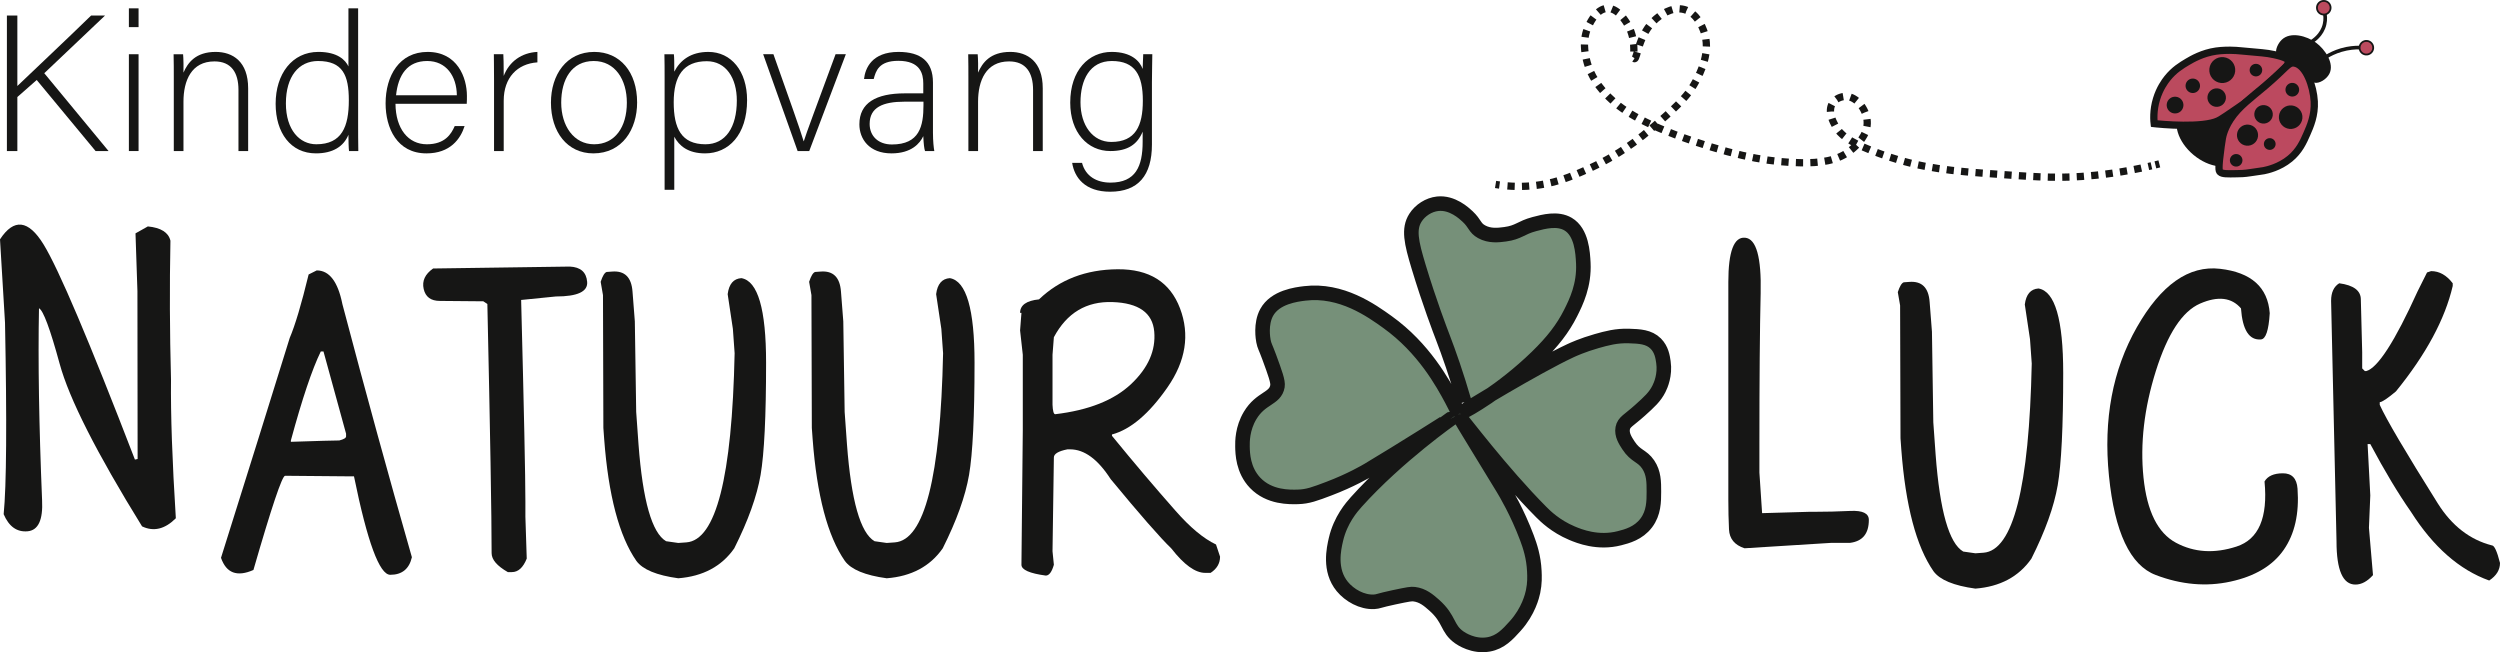<svg xmlns="http://www.w3.org/2000/svg" xmlns:xlink="http://www.w3.org/1999/xlink" width="343.434" height="89.596" viewBox="102.354 41.014 343.434 89.596"><defs><clipPath id="clip-7771624e"><rect x="0" y="0" width="343.434" height="89.718"/></clipPath><clipPath id="clip-7771624e"><rect x="0" y="0" width="343.434" height="89.718"/></clipPath></defs><g transform="matrix(1,0,0,1,102.354,41)"><g transform="matrix(1,0,0,1,0,-0)" clip-path="url(#clip-7771624e)"><path d="M 184.501 52.524 C 183.413 48.746 182.334 45.717 181.529 43.614 C 181.189 42.724 179.698 38.848 178.211 33.918 C 177.196 30.555 176.797 28.729 177.775 27.192 C 178.422 26.171 179.599 25.403 180.831 25.27 C 182.833 25.053 184.46 26.571 184.937 27.017 C 186.012 28.022 185.883 28.571 186.858 29.113 C 187.968 29.731 189.16 29.588 190.092 29.463 C 191.971 29.212 192.238 28.562 194.109 28.065 C 195.408 27.721 197.3 27.219 198.738 28.065 C 200.616 29.168 200.763 31.998 200.835 33.393 C 200.992 36.449 199.851 38.779 199.088 40.294 C 198.011 42.429 196.624 44.213 194.458 46.322 C 189.624 51.025 184.538 53.806 184.501 53.746 C 184.445 53.662 194.393 47.633 199.088 45.449 C 199.359 45.322 200.744 44.684 202.669 44.138 C 204.048 43.747 205.384 43.379 207.125 43.44 C 208.545 43.489 209.842 43.535 210.792 44.487 C 211.588 45.286 211.74 46.317 211.841 47.02 C 212.099 48.8 211.468 50.215 211.229 50.69 C 210.671 51.805 209.901 52.497 208.609 53.66 C 207.081 55.034 206.412 55.243 206.25 56.106 C 206.082 57.002 206.612 57.813 207.038 58.464 C 208.033 59.987 208.905 59.848 209.744 61.084 C 210.532 62.245 210.532 63.501 210.532 64.841 C 210.53 66.155 210.53 67.735 209.484 69.121 C 208.401 70.553 206.823 70.958 205.814 71.217 C 202.832 71.983 200.276 70.946 199.263 70.518 C 197.023 69.573 195.621 68.191 195.069 67.636 C 189.55 62.085 184.139 54.83 184.063 54.882 C 184.001 54.924 187.197 60.051 189.829 64.404 C 190.163 64.957 191.771 67.646 193.089 71.159 C 193.516 72.298 194.018 73.802 194.109 75.759 C 194.14 76.459 194.18 77.385 193.934 78.555 C 193.815 79.114 193.316 81.245 191.489 83.272 C 190.443 84.431 189.468 85.511 187.82 85.805 C 185.737 86.175 184.03 85.005 183.8 84.844 C 182.051 83.609 182.539 82.356 180.345 80.41 C 179.588 79.741 178.782 79.046 177.6 78.904 C 177.201 78.857 176.864 78.904 174.804 79.341 C 172.704 79.786 172.691 79.922 172.095 79.953 C 170.429 80.037 168.722 79.062 167.729 77.856 C 165.88 75.612 166.566 72.64 166.854 71.391 C 167.475 68.703 169.019 66.942 169.649 66.238 C 175.276 59.967 182.911 54.595 182.928 54.621 C 182.944 54.645 175.618 59.273 171.309 61.842 C 171.012 62.019 168.895 63.268 165.895 64.404 C 163.986 65.126 163.004 65.506 161.615 65.539 C 160.511 65.565 157.711 65.654 155.761 63.617 C 154.076 61.856 154.033 59.563 154.014 58.638 C 154.002 57.965 153.99 56.149 155.063 54.358 C 156.545 51.883 158.516 52.109 158.82 50.339 C 158.927 49.704 158.509 48.577 157.683 46.322 C 157.174 44.935 157.033 44.843 156.897 44.138 C 156.845 43.865 156.47 41.789 157.335 40.207 C 158.495 38.08 161.414 37.728 162.574 37.587 C 167.6 36.977 171.744 39.949 173.931 41.518 C 178.952 45.119 181.541 49.925 182.754 52.175 C 183.174 52.956 183.497 53.624 183.714 54.096" transform="matrix(1,0,0,1,16.669,2.733)" fill="#769079" fill-rule="evenodd"/><path d="M 184.501 52.524 C 183.413 48.746 182.334 45.717 181.529 43.614 C 181.189 42.724 179.698 38.848 178.211 33.918 C 177.196 30.555 176.797 28.729 177.775 27.192 C 178.422 26.171 179.599 25.403 180.831 25.27 C 182.833 25.053 184.46 26.571 184.937 27.017 C 186.012 28.022 185.883 28.571 186.858 29.113 C 187.968 29.731 189.16 29.588 190.092 29.463 C 191.971 29.212 192.238 28.562 194.109 28.065 C 195.408 27.721 197.3 27.219 198.738 28.065 C 200.616 29.168 200.763 31.998 200.835 33.393 C 200.992 36.449 199.851 38.779 199.088 40.294 C 198.011 42.429 196.624 44.213 194.458 46.322 C 189.624 51.025 184.538 53.806 184.501 53.746 C 184.445 53.662 194.393 47.633 199.088 45.449 C 199.359 45.322 200.744 44.684 202.669 44.138 C 204.048 43.747 205.384 43.379 207.125 43.44 C 208.545 43.489 209.842 43.535 210.792 44.487 C 211.588 45.286 211.74 46.317 211.841 47.02 C 212.099 48.8 211.468 50.215 211.229 50.69 C 210.671 51.805 209.901 52.497 208.609 53.66 C 207.081 55.034 206.412 55.243 206.25 56.106 C 206.082 57.002 206.612 57.813 207.038 58.464 C 208.033 59.987 208.905 59.848 209.744 61.084 C 210.532 62.245 210.532 63.501 210.532 64.841 C 210.53 66.155 210.53 67.735 209.484 69.121 C 208.401 70.553 206.823 70.958 205.814 71.217 C 202.832 71.983 200.276 70.946 199.263 70.518 C 197.023 69.573 195.621 68.191 195.069 67.636 C 189.55 62.085 184.139 54.83 184.063 54.882 C 184.001 54.924 187.197 60.051 189.829 64.404 C 190.163 64.957 191.771 67.646 193.089 71.159 C 193.516 72.298 194.018 73.802 194.109 75.759 C 194.14 76.459 194.18 77.385 193.934 78.555 C 193.815 79.114 193.316 81.245 191.489 83.272 C 190.443 84.431 189.468 85.511 187.82 85.805 C 185.737 86.175 184.03 85.005 183.8 84.844 C 182.051 83.609 182.539 82.356 180.345 80.41 C 179.588 79.741 178.782 79.046 177.6 78.904 C 177.201 78.857 176.864 78.904 174.804 79.341 C 172.704 79.786 172.691 79.922 172.095 79.953 C 170.429 80.037 168.722 79.062 167.729 77.856 C 165.88 75.612 166.566 72.64 166.854 71.391 C 167.475 68.703 169.019 66.942 169.649 66.238 C 175.276 59.967 182.911 54.595 182.928 54.621 C 182.944 54.645 175.618 59.273 171.309 61.842 C 171.012 62.019 168.895 63.268 165.895 64.404 C 163.986 65.126 163.004 65.506 161.615 65.539 C 160.511 65.565 157.711 65.654 155.761 63.617 C 154.076 61.856 154.033 59.563 154.014 58.638 C 154.002 57.965 153.99 56.149 155.063 54.358 C 156.545 51.883 158.516 52.109 158.82 50.339 C 158.927 49.704 158.509 48.577 157.683 46.322 C 157.174 44.935 157.033 44.843 156.897 44.138 C 156.845 43.865 156.47 41.789 157.335 40.207 C 158.495 38.08 161.414 37.728 162.574 37.587 C 167.6 36.977 171.744 39.949 173.931 41.518 C 178.952 45.119 181.541 49.925 182.754 52.175 C 183.174 52.956 183.497 53.624 183.714 54.096" transform="matrix(1,0,0,1,16.669,2.733)" fill="none" stroke="#161615" stroke-width="2"/><path d="M 20.311 28.103 C 22.114 28.28 23.148 28.934 23.413 30.065 C 23.29 36.252 23.315 42.606 23.492 49.129 C 23.439 53.973 23.66 60.328 24.155 68.194 C 22.652 69.697 21.106 70.068 19.515 69.308 C 13.274 59.214 9.501 51.768 8.193 46.968 C 6.884 42.168 5.939 39.628 5.356 39.346 C 5.214 46.61 5.356 55.396 5.781 65.702 C 5.921 68.423 5.259 69.851 3.791 69.984 C 2.324 70.116 1.228 69.334 0.503 67.637 C 0.892 63.749 0.954 54.981 0.689 41.334 L 0 29.879 C 1.909 26.962 3.902 27.193 5.979 30.568 C 8.056 33.945 12.24 43.8 18.534 60.133 L 18.905 60.054 L 18.879 36.985 L 18.614 29.057 L 20.311 28.103 Z" transform="matrix(1,0,0,1,0,3.015)" fill="#161615" fill-rule="evenodd"/><path d="M 40.546 33.532 C 42.279 33.532 43.454 35.079 44.073 38.172 C 47.29 50.369 50.472 61.957 53.618 72.934 C 53.248 74.543 52.257 75.347 50.649 75.347 C 49.164 75.347 47.502 70.84 45.664 61.824 L 45.293 61.824 C 43.931 61.824 40.9 61.798 36.198 61.744 C 35.791 61.744 34.341 66.059 31.849 74.684 C 29.605 75.675 28.12 75.117 27.395 73.014 C 30.983 61.612 34.13 51.545 36.834 42.812 C 37.576 41.08 38.443 38.172 39.433 34.089 L 40.546 33.532 Z M 36.993 56.892 L 36.993 57.078 C 40.758 56.955 42.977 56.892 43.648 56.892 C 44.267 56.733 44.577 56.548 44.577 56.336 L 44.577 55.965 L 41.474 44.669 L 41.103 44.669 C 39.919 47.091 38.548 51.165 36.993 56.892" transform="matrix(1,0,0,1,2.965,3.629)" fill="#161615" fill-rule="evenodd"/><path d="M 74.982 35.163 C 75.088 36.497 73.657 37.164 70.686 37.164 L 65.913 37.642 C 66.302 52.685 66.497 61.93 66.497 65.377 L 66.497 67.418 L 66.682 73.172 C 66.187 74.41 65.507 75.028 64.641 75.028 L 64.085 75.028 C 62.6 74.18 61.857 73.314 61.857 72.428 C 61.857 67.322 61.662 55.911 61.273 38.198 L 60.717 37.827 L 54.751 37.774 C 53.513 37.774 52.771 37.226 52.524 36.13 C 52.276 35.034 52.709 34.098 53.822 33.32 L 72.596 33.055 C 74.081 33.126 74.876 33.827 74.982 35.163" transform="matrix(1,0,0,1,5.678,3.578)" fill="#161615" fill-rule="evenodd"/><path d="M 75.279 33.731 L 76.022 33.677 C 77.754 33.537 78.69 34.455 78.832 36.435 L 79.15 40.519 L 79.337 52.954 L 79.655 57.409 C 80.238 65.151 81.501 69.589 83.446 70.719 L 85.116 70.958 L 86.23 70.879 C 90.296 70.578 92.505 61.916 92.859 44.894 L 92.62 41.552 L 91.904 36.779 C 92.081 35.384 92.709 34.65 93.787 34.579 C 96.05 34.968 97.181 38.84 97.181 46.193 C 97.181 53.547 96.93 58.686 96.426 61.612 C 95.921 64.537 94.716 67.901 92.806 71.701 C 91.073 74.176 88.511 75.545 85.116 75.81 C 82.147 75.405 80.229 74.609 79.363 73.424 C 76.994 70.013 75.518 64.418 74.935 56.64 L 74.828 55.155 L 74.775 36.912 L 74.457 35.083 C 74.723 34.27 74.997 33.819 75.279 33.731" transform="matrix(1,0,0,1,8.059,3.644)" fill="#161615" fill-rule="evenodd"/><path d="M 101.119 33.731 L 101.862 33.677 C 103.594 33.537 104.53 34.455 104.672 36.435 L 104.99 40.519 L 105.177 52.954 L 105.495 57.409 C 106.078 65.151 107.341 69.589 109.286 70.719 L 110.956 70.958 L 112.07 70.879 C 116.136 70.578 118.345 61.916 118.699 44.894 L 118.46 41.552 L 117.744 36.779 C 117.921 35.384 118.549 34.65 119.627 34.579 C 121.89 34.968 123.02 38.84 123.02 46.193 C 123.02 53.547 122.77 58.686 122.266 61.612 C 121.761 64.537 120.556 67.901 118.646 71.701 C 116.913 74.176 114.351 75.545 110.956 75.81 C 107.987 75.405 106.069 74.609 105.203 73.424 C 102.834 70.013 101.358 64.418 100.775 56.64 L 100.668 55.155 L 100.615 36.912 L 100.297 35.083 C 100.563 34.27 100.837 33.819 101.119 33.731" transform="matrix(1,0,0,1,10.856,3.644)" fill="#161615" fill-rule="evenodd"/><path d="M 139.838 33.389 C 144.186 33.354 147.046 35.143 148.417 38.758 C 149.785 42.374 149.211 45.993 146.692 49.616 C 144.174 53.24 141.633 55.396 139.069 56.086 L 139.069 56.272 C 142.074 59.949 144.982 63.378 147.793 66.56 C 149.791 68.84 151.647 70.387 153.362 71.2 L 153.918 72.87 C 153.918 73.79 153.485 74.532 152.619 75.097 L 151.877 75.097 C 150.515 75.097 148.969 73.984 147.235 71.756 C 145.68 70.254 142.897 67.073 138.884 62.211 C 137.134 59.489 135.277 58.128 133.316 58.128 L 132.945 58.128 C 131.708 58.375 131.088 58.747 131.088 59.242 L 130.902 72.127 L 131.088 73.984 C 130.806 74.974 130.434 75.469 129.975 75.469 C 127.747 75.168 126.633 74.673 126.633 73.984 L 126.819 55.529 L 126.819 45.135 L 126.447 41.794 L 126.633 39.381 L 126.447 39.381 C 126.447 38.321 127.315 37.702 129.047 37.525 C 131.893 34.803 135.49 33.425 139.838 33.389 M 130.902 45.135 L 130.902 52.003 C 130.938 52.87 131.063 53.302 131.274 53.302 C 135.887 52.754 139.366 51.37 141.707 49.153 C 144.049 46.934 145.105 44.535 144.876 41.953 C 144.646 39.372 142.738 38.02 139.148 37.896 C 135.56 37.773 132.874 39.381 131.088 42.723 L 130.902 45.135 Z" transform="matrix(1,0,0,1,13.686,3.614)" fill="#161615" fill-rule="evenodd"/><path d="M 216.545 29.48 C 218.083 29.622 218.794 32.162 218.68 37.102 C 218.564 42.044 218.508 48.96 218.508 57.852 L 218.508 61.749 L 218.878 67.317 L 225.376 67.132 L 226.118 67.132 C 227.673 67.132 229.3 67.092 230.997 67.012 C 232.693 66.932 233.542 67.344 233.542 68.246 C 233.542 70.137 232.676 71.188 230.942 71.401 L 228.345 71.401 L 216.467 72.143 C 215.105 71.701 214.393 70.839 214.331 69.558 C 214.269 68.276 214.239 66.91 214.239 65.461 L 214.239 35.578 C 214.239 31.371 215.007 29.339 216.545 29.48" transform="matrix(1,0,0,1,23.188,3.19)" fill="#161615" fill-rule="evenodd"/><path d="M 236.067 35.013 L 236.81 34.959 C 238.541 34.819 239.478 35.737 239.619 37.717 L 239.937 41.801 L 240.123 54.236 L 240.442 58.691 C 241.026 66.433 242.289 70.871 244.234 72.001 L 245.904 72.24 L 247.018 72.161 C 251.084 71.86 253.293 63.198 253.646 46.176 L 253.407 42.834 L 252.692 38.061 C 252.868 36.666 253.497 35.932 254.574 35.861 C 256.837 36.25 257.968 40.122 257.968 47.475 C 257.968 54.829 257.717 59.968 257.212 62.894 C 256.709 65.819 255.502 69.183 253.593 72.983 C 251.861 75.458 249.297 76.827 245.904 77.092 C 242.934 76.687 241.017 75.891 240.15 74.706 C 237.782 71.295 236.306 65.7 235.722 57.922 L 235.616 56.437 L 235.563 38.194 L 235.245 36.365 C 235.51 35.552 235.784 35.101 236.067 35.013" transform="matrix(1,0,0,1,25.462,3.782)" fill="#161615" fill-rule="evenodd"/><path d="M 276.701 33.338 C 280.987 33.833 283.263 35.866 283.529 39.436 C 283.387 41.806 282.98 43.007 282.309 43.042 C 280.699 43.167 279.79 41.742 279.578 38.774 C 278.288 37.271 276.417 37.05 273.969 38.111 C 271.521 39.171 269.493 42.26 267.884 47.378 C 266.276 52.495 265.711 57.373 266.187 62.014 C 266.665 66.655 268.153 69.641 270.656 70.977 C 273.157 72.311 275.927 72.484 278.968 71.493 C 282.008 70.503 283.289 67.526 282.813 62.557 C 283.236 61.815 284.072 61.439 285.317 61.431 C 286.564 61.421 287.241 62.125 287.347 63.538 C 287.594 66.968 286.962 69.77 285.452 71.943 C 283.939 74.118 281.509 75.572 278.158 76.305 C 274.809 77.039 271.379 76.738 267.871 75.404 C 264.362 74.07 262.22 69.526 261.441 61.775 C 260.663 54.024 261.94 47.223 265.272 41.372 C 268.604 35.521 272.414 32.843 276.701 33.338" transform="matrix(1,0,0,1,28.273,3.602)" fill="#161615" fill-rule="evenodd"/><path d="M 302.694 33.619 C 303.825 33.619 304.815 34.175 305.664 35.289 L 305.664 35.66 C 304.603 40.222 302.003 45.047 297.867 50.138 C 296.682 51.128 295.94 51.623 295.64 51.623 L 295.64 51.995 C 296.524 53.956 299.184 58.473 303.621 65.544 C 305.547 68.602 308.023 70.52 311.045 71.298 C 311.381 71.298 311.752 72.102 312.159 73.711 C 312.159 74.665 311.665 75.469 310.674 76.123 C 306.573 74.656 302.985 71.501 299.909 66.658 C 298.176 64.183 296.32 61.089 294.341 57.377 L 293.97 57.377 L 294.341 64.43 L 294.155 68.884 L 294.712 75.381 C 293.934 76.247 293.129 76.679 292.299 76.679 C 290.567 76.679 289.7 74.7 289.7 70.74 L 288.957 37.703 C 288.957 36.554 289.329 35.749 290.072 35.289 C 292.051 35.555 293.042 36.298 293.042 37.517 L 293.227 44.756 L 293.227 46.983 L 293.598 47.354 L 293.784 47.354 C 295.375 46.912 297.726 43.262 300.836 36.403 L 302.136 33.804 L 302.694 33.619 Z" transform="matrix(1,0,0,1,31.275,3.639)" fill="#161615" fill-rule="evenodd"/><path d="M 0.855 1.935 L 2.291 1.935 L 2.291 11.618 C 3.782 10.18 9.101 5.18 12.426 1.935 L 14.341 1.935 L 5.988 9.861 L 14.82 20.554 L 13.038 20.554 L 4.951 10.793 L 2.291 13.133 L 2.291 20.554 L 0.855 20.554 L 0.855 1.935 Z" transform="matrix(1,0,0,1,0.093,0.21)" fill="#161615" fill-rule="evenodd"/><path d="M 15.976 1.047 L 17.306 1.047 L 17.306 3.627 L 15.976 3.627 L 15.976 1.047 Z M 15.976 7.351 L 17.306 7.351 L 17.306 20.651 L 15.976 20.651 L 15.976 7.351 Z" transform="matrix(1,0,0,1,1.729,0.113)" fill="#161615" fill-rule="evenodd"/><path d="M 21.546 10.119 C 21.546 8.948 21.546 7.831 21.519 6.767 L 22.822 6.767 C 22.875 7.192 22.902 8.922 22.875 9.294 C 23.461 7.938 24.551 6.447 27.292 6.447 C 29.658 6.447 31.76 7.778 31.76 11.448 L 31.76 20.067 L 30.43 20.067 L 30.43 11.661 C 30.43 9.294 29.445 7.751 27.132 7.751 C 23.966 7.751 22.875 10.385 22.875 13.284 L 22.875 20.067 L 21.546 20.067 L 21.546 10.119 Z" transform="matrix(1,0,0,1,2.329,0.698)" fill="#161615" fill-rule="evenodd"/><path d="M 45.499 1.047 L 45.499 16.821 C 45.499 18.097 45.499 19.321 45.525 20.651 L 44.249 20.651 C 44.194 20.331 44.168 19.081 44.168 18.416 C 43.503 20.039 42.014 20.97 39.699 20.97 C 36.242 20.97 34.167 18.15 34.167 14.161 C 34.167 10.065 36.428 7.031 40.045 7.031 C 42.706 7.031 43.77 8.175 44.168 9.027 L 44.168 1.047 L 45.499 1.047 Z M 35.577 14.108 C 35.577 17.751 37.465 19.72 39.753 19.72 C 43.264 19.72 44.222 17.299 44.222 13.682 C 44.222 10.251 43.397 8.282 39.992 8.282 C 37.359 8.282 35.577 10.384 35.577 14.108" transform="matrix(1,0,0,1,3.698,0.113)" fill="#161615" fill-rule="evenodd"/><path d="M 49.156 13.576 C 49.182 17.007 50.911 19.136 53.464 19.136 C 55.965 19.136 56.816 17.725 57.294 16.635 L 58.651 16.635 C 58.092 18.39 56.683 20.386 53.411 20.386 C 49.367 20.386 47.798 16.901 47.798 13.523 C 47.798 9.72 49.688 6.448 53.57 6.448 C 57.667 6.448 58.97 9.985 58.97 12.486 C 58.97 12.858 58.97 13.23 58.944 13.576 L 49.156 13.576 Z M 57.587 12.406 C 57.56 9.773 56.124 7.697 53.518 7.697 C 50.777 7.697 49.528 9.613 49.234 12.406 L 57.587 12.406 Z" transform="matrix(1,0,0,1,5.173,0.698)" fill="#161615" fill-rule="evenodd"/><path d="M 61.242 10.383 C 61.242 8.149 61.215 7.192 61.215 6.766 L 62.518 6.766 C 62.545 7.192 62.571 8.043 62.571 9.745 C 63.343 7.75 65.045 6.553 67.199 6.447 L 67.199 7.883 C 64.433 8.069 62.571 9.984 62.571 13.15 L 62.571 20.066 L 61.242 20.066 L 61.242 10.383 Z" transform="matrix(1,0,0,1,6.626,0.698)" fill="#161615" fill-rule="evenodd"/><path d="M 80.131 13.39 C 80.131 17.087 78.083 20.386 74.119 20.386 C 70.528 20.386 68.294 17.434 68.294 13.417 C 68.294 9.613 70.395 6.447 74.252 6.447 C 77.789 6.447 80.131 9.214 80.131 13.39 M 69.704 13.417 C 69.704 16.582 71.406 19.136 74.225 19.136 C 77.098 19.136 78.721 16.768 78.721 13.417 C 78.721 10.277 77.124 7.697 74.172 7.697 C 71.14 7.697 69.704 10.225 69.704 13.417" transform="matrix(1,0,0,1,7.392,0.698)" fill="#161615" fill-rule="evenodd"/><path d="M 83.714 18.098 L 83.714 25.387 L 82.385 25.387 L 82.385 10.039 C 82.385 8.948 82.385 7.778 82.358 6.767 L 83.661 6.767 C 83.714 7.273 83.714 8.07 83.714 9.161 C 84.539 7.565 86.003 6.448 88.397 6.448 C 91.535 6.448 93.716 9.081 93.716 13.071 C 93.716 17.858 91.163 20.386 87.944 20.386 C 85.603 20.386 84.381 19.349 83.714 18.098 M 92.307 13.124 C 92.307 10.039 90.817 7.725 88.183 7.725 C 84.965 7.725 83.636 9.746 83.636 13.363 C 83.636 16.929 84.672 19.136 87.997 19.136 C 90.764 19.136 92.307 16.796 92.307 13.124" transform="matrix(1,0,0,1,8.914,0.698)" fill="#161615" fill-rule="evenodd"/><path d="M 96.009 6.735 C 98.163 12.827 99.653 16.976 100.158 18.678 L 100.186 18.678 C 100.477 17.694 101.967 13.73 104.547 6.735 L 105.957 6.735 L 100.929 20.035 L 99.333 20.035 L 94.599 6.735 L 96.009 6.735 Z" transform="matrix(1,0,0,1,10.239,0.729)" fill="#161615" fill-rule="evenodd"/><path d="M 116.634 17.539 C 116.634 18.71 116.739 19.642 116.82 20.067 L 115.543 20.067 C 115.437 19.748 115.356 19.163 115.304 18.018 C 114.851 19.003 113.682 20.386 110.941 20.386 C 107.856 20.386 106.526 18.39 106.526 16.396 C 106.526 13.47 108.787 12.14 112.776 12.14 L 115.304 12.14 L 115.304 10.783 C 115.304 9.454 114.904 7.671 111.872 7.671 C 109.186 7.671 108.787 9.081 108.494 10.172 L 107.164 10.172 C 107.323 8.709 108.228 6.448 111.899 6.448 C 114.932 6.448 116.634 7.725 116.634 10.65 L 116.634 17.539 Z M 115.33 13.284 L 112.723 13.284 C 109.771 13.284 107.936 14.055 107.936 16.342 C 107.936 18.018 109.133 19.163 110.994 19.163 C 114.799 19.163 115.33 16.635 115.33 13.762 L 115.33 13.284 Z" transform="matrix(1,0,0,1,11.53,0.698)" fill="#161615" fill-rule="evenodd"/><path d="M 120.041 10.119 C 120.041 8.948 120.041 7.831 120.016 6.767 L 121.318 6.767 C 121.371 7.192 121.399 8.922 121.371 9.294 C 121.958 7.938 123.048 6.447 125.788 6.447 C 128.155 6.447 130.256 7.778 130.256 11.448 L 130.256 20.067 L 128.926 20.067 L 128.926 11.661 C 128.926 9.294 127.942 7.751 125.628 7.751 C 122.463 7.751 121.371 10.385 121.371 13.284 L 121.371 20.067 L 120.041 20.067 L 120.041 10.119 Z" transform="matrix(1,0,0,1,12.99,0.698)" fill="#161615" fill-rule="evenodd"/><path d="M 143.886 19.162 C 143.886 23.419 141.998 25.653 138.141 25.653 C 134.683 25.653 133.247 23.71 132.928 21.69 L 134.284 21.69 C 134.763 23.524 136.279 24.402 138.195 24.402 C 141.653 24.402 142.611 22.167 142.611 18.789 L 142.611 17.406 C 141.892 19.135 140.589 20.066 138.168 20.066 C 135.056 20.066 132.662 17.539 132.662 13.417 C 132.662 8.948 135.215 6.447 138.354 6.447 C 141.067 6.447 142.237 7.725 142.611 8.789 C 142.637 8.016 142.664 7.085 142.689 6.766 L 143.939 6.766 C 143.939 7.245 143.886 9.346 143.886 10.624 L 143.886 19.162 Z M 134.072 13.363 C 134.072 16.529 135.747 18.816 138.301 18.816 C 141.625 18.816 142.637 16.608 142.637 13.151 C 142.637 9.64 141.573 7.697 138.382 7.697 C 135.322 7.697 134.072 10.331 134.072 13.363" transform="matrix(1,0,0,1,14.359,0.698)" fill="#161615" fill-rule="evenodd"/><path d="M 185.387 22.877 C 185.557 22.905 185.738 22.932 185.93 22.959" transform="matrix(1,0,0,1,20.065,2.476)" fill="none" stroke="#161615" stroke-width="1"/><path d="M 186.864 25.441 C 187.652 25.506 188.554 25.531 189.546 25.476 C 193.117 25.278 195.657 24.154 198.107 23.041 C 203.015 20.812 206.051 18.111 208.631 15.816 C 211.182 13.546 212.077 12.305 212.715 11.104 C 213.357 9.892 214.9 6.986 213.814 4.114 C 213.626 3.615 212.891 1.673 211.144 1.209 C 209.346 0.73 207.683 2.136 207.295 2.464 C 204.84 4.543 204.692 8.031 204.311 7.962 C 204.018 7.91 204.587 5.941 203.683 3.878 C 203.628 3.753 202.359 0.944 200.542 1.051 C 199.144 1.133 198.283 2.888 198.028 3.407 C 197.082 5.335 197.511 7.265 197.714 8.12 C 198.26 10.419 199.591 12.052 200.777 13.224 C 202.295 14.725 204.855 16.739 212.557 19.35 C 219.192 21.599 223.446 22.191 227.086 22.256 C 229.672 22.302 232.226 22.088 234.233 20.371 C 234.767 19.915 236.426 18.495 236.276 16.522 C 236.154 14.94 234.879 13.176 233.37 13.145 C 232.691 13.132 231.888 13.467 231.49 14.121 C 230.818 15.225 231.629 16.698 231.877 17.151 C 232.582 18.431 233.762 19.324 236.747 20.529 C 240.404 22.005 243.401 22.589 244.129 22.727 C 246.672 23.209 248.83 23.442 251.904 23.669 C 258.547 24.16 261.867 24.406 265.727 24.14 C 268.115 23.976 271.411 23.603 275.324 22.678" transform="matrix(1,0,0,1,20.225,0.114)" fill="none" stroke="#161615" stroke-width="1" stroke-dasharray="0.995 0.995"/><path d="M 267.177 20.461 C 267.355 20.417 267.535 20.373 267.716 20.326" transform="matrix(1,0,0,1,28.918,2.2)" fill="none" stroke="#161615" stroke-width="1"/><path d="M 278.197 20.571 C 277.01 21.993 274.29 21.678 272.123 19.867 C 269.955 18.058 269.161 15.438 270.348 14.016 C 271.536 12.594 274.255 12.909 276.423 14.719 C 278.591 16.529 279.385 19.149 278.197 20.571" transform="matrix(1,0,0,1,29.201,1.421)" fill="#161615" fill-rule="evenodd"/><path d="M 267.102 16.66 C 266.991 15.885 266.901 14.515 267.387 12.925 C 267.818 11.512 268.513 10.548 268.865 10.105 C 269.808 8.924 270.808 8.329 271.628 7.84 C 272.253 7.469 273.706 6.622 275.573 6.357 C 276.407 6.239 277.299 6.24 277.48 6.241 C 278.115 6.243 278.568 6.288 279.025 6.33 C 281.806 6.59 282.359 6.588 283.55 6.848 C 285.216 7.211 285.408 7.492 285.464 7.68 C 285.616 8.183 284.992 8.776 284.339 9.378 C 280.889 12.557 279.512 13.507 279.512 13.507 C 277.371 14.983 276.3 15.722 275.837 15.939 C 273.728 16.931 268.19 16.463 266.694 16.275" transform="matrix(1,0,0,1,28.866,0.676)" fill="#bb4a5e" fill-rule="evenodd"/><path d="M 267.102 16.66 C 266.991 15.885 266.901 14.515 267.387 12.925 C 267.818 11.512 268.513 10.548 268.865 10.105 C 269.808 8.924 270.808 8.329 271.628 7.84 C 272.253 7.469 273.706 6.622 275.573 6.357 C 276.407 6.239 277.299 6.24 277.48 6.241 C 278.115 6.243 278.568 6.288 279.025 6.33 C 281.806 6.59 282.359 6.588 283.55 6.848 C 285.216 7.211 285.408 7.492 285.464 7.68 C 285.616 8.183 284.992 8.776 284.339 9.378 C 280.889 12.557 279.512 13.507 279.512 13.507 C 277.371 14.983 276.3 15.722 275.837 15.939 C 273.728 16.931 268.19 16.463 266.694 16.275" transform="matrix(1,0,0,1,28.866,0.676)" fill="none" stroke="#161615" stroke-width="1"/><path d="M 285.402 7.825 C 284.546 7.7 284.361 8.451 281.381 10.978 C 279.482 12.59 277.787 13.785 276.643 15.518 C 276.078 16.373 275.814 17.107 275.708 17.433 C 275.561 17.886 275.496 18.235 275.352 19.291 C 274.932 22.372 275.045 22.624 275.213 22.791 C 275.496 23.075 276.17 23.06 277.517 23.031 C 278.01 23.021 278.484 23.028 279.412 22.88 C 280.888 22.643 280.8 22.701 281.233 22.61 C 281.668 22.519 283.333 22.174 284.8 20.969 C 286.1 19.901 286.645 18.662 287.13 17.56 C 287.593 16.508 288.248 15.018 288.147 13.106 C 288.039 11.055 287.036 8.065 285.402 7.825" transform="matrix(1,0,0,1,29.771,0.846)" fill="#bc495f" fill-rule="evenodd"/><path d="M 285.402 7.825 C 284.546 7.7 284.361 8.451 281.381 10.978 C 279.482 12.59 277.787 13.785 276.643 15.518 C 276.078 16.373 275.814 17.107 275.708 17.433 C 275.561 17.886 275.496 18.235 275.352 19.291 C 274.932 22.372 275.045 22.624 275.213 22.791 C 275.496 23.075 276.17 23.06 277.517 23.031 C 278.01 23.021 278.484 23.028 279.412 22.88 C 280.888 22.643 280.8 22.701 281.233 22.61 C 281.668 22.519 283.333 22.174 284.8 20.969 C 286.1 19.901 286.645 18.662 287.13 17.56 C 287.593 16.508 288.248 15.018 288.147 13.106 C 288.039 11.055 287.036 8.065 285.402 7.825 Z" transform="matrix(1,0,0,1,29.771,0.846)" fill="none" stroke="#161615" stroke-width="1"/><path d="M 289.446 9.699 C 289.045 10.453 288.06 11.041 287.415 10.905 C 286.856 10.786 286.978 10.212 286.363 9.38 C 285.362 8.026 283.536 7.514 283.288 7.447 C 282.702 7.29 282.32 7.284 282.182 6.92 C 281.986 6.403 282.398 5.483 282.94 4.979 C 284.153 3.849 286.357 4.483 287.606 5.393 C 288.867 6.314 290.202 8.281 289.446 9.699" transform="matrix(1,0,0,1,30.537,0.473)" fill="#161615" fill-rule="evenodd"/><path d="M 288.328 1.544 C 288.411 1.912 288.488 2.499 288.329 3.181 C 287.977 4.696 286.741 5.463 286.465 5.625" transform="matrix(1,0,0,1,31.005,0.167)" fill="none" stroke="#161615" stroke-width="0.5"/><path d="M 288.356 7.167 C 288.849 6.865 289.537 6.512 290.405 6.256 C 291.414 5.958 292.299 5.899 292.93 5.907" transform="matrix(1,0,0,1,31.21,0.639)" fill="none" stroke="#161615" stroke-width="0.5"/><path d="M 289.077 1.085 C 289.065 1.602 288.636 2.012 288.118 2 C 287.601 1.988 287.191 1.559 287.203 1.041 C 287.215 0.524 287.644 0.114 288.162 0.126 C 288.679 0.138 289.089 0.567 289.077 1.085" transform="matrix(1,0,0,1,31.085,0.014)" fill="#bb4a5e" fill-rule="evenodd"/><path d="M 289.077 1.085 C 289.065 1.602 288.636 2.012 288.118 2 C 287.601 1.988 287.191 1.559 287.203 1.041 C 287.215 0.524 287.644 0.114 288.162 0.126 C 288.679 0.138 289.089 0.567 289.077 1.085 Z" transform="matrix(1,0,0,1,31.085,0.014)" fill="none" stroke="#161615" stroke-width="0.25"/><path d="M 294.355 6.118 C 294.301 6.633 293.84 7.007 293.325 6.953 C 292.81 6.899 292.436 6.438 292.491 5.923 C 292.544 5.409 293.005 5.034 293.52 5.089 C 294.034 5.142 294.408 5.603 294.355 6.118" transform="matrix(1,0,0,1,31.657,0.55)" fill="#bb4a5e" fill-rule="evenodd"/><path d="M 294.355 6.118 C 294.301 6.633 293.84 7.007 293.325 6.953 C 292.81 6.899 292.436 6.438 292.491 5.923 C 292.544 5.409 293.005 5.034 293.52 5.089 C 294.034 5.142 294.408 5.603 294.355 6.118 Z" transform="matrix(1,0,0,1,31.657,0.55)" fill="none" stroke="#161615" stroke-width="0.25"/><path d="M 277.413 9.057 C 277.311 10.037 276.435 10.747 275.455 10.645 C 274.475 10.543 273.764 9.667 273.867 8.687 C 273.969 7.707 274.846 6.997 275.825 7.099 C 276.805 7.201 277.515 8.078 277.413 9.057" transform="matrix(1,0,0,1,29.641,0.767)" fill="#161615" fill-rule="evenodd"/><path d="M 280.582 8.878 C 280.532 9.352 280.108 9.697 279.634 9.647 C 279.159 9.598 278.815 9.173 278.863 8.699 C 278.913 8.224 279.338 7.88 279.813 7.929 C 280.288 7.978 280.632 8.404 280.582 8.878" transform="matrix(1,0,0,1,30.182,0.858)" fill="#161615" fill-rule="evenodd"/><path d="M 276.163 12.366 C 276.09 13.064 275.465 13.572 274.766 13.499 C 274.067 13.426 273.561 12.8 273.633 12.102 C 273.706 11.403 274.331 10.897 275.03 10.97 C 275.728 11.042 276.236 11.668 276.163 12.366" transform="matrix(1,0,0,1,29.616,1.187)" fill="#161615" fill-rule="evenodd"/><path d="M 272.899 10.847 C 272.842 11.394 272.352 11.79 271.806 11.734 C 271.26 11.676 270.863 11.187 270.92 10.641 C 270.977 10.095 271.466 9.698 272.012 9.755 C 272.559 9.811 272.955 10.301 272.899 10.847" transform="matrix(1,0,0,1,29.322,1.055)" fill="#161615" fill-rule="evenodd"/><path d="M 270.873 13.27 C 270.807 13.903 270.241 14.362 269.608 14.296 C 268.975 14.23 268.516 13.664 268.582 13.031 C 268.648 12.398 269.214 11.939 269.847 12.005 C 270.48 12.071 270.94 12.637 270.873 13.27" transform="matrix(1,0,0,1,29.069,1.299)" fill="#161615" fill-rule="evenodd"/><path d="M 278.133 20.059 C 278.083 20.533 277.659 20.878 277.185 20.828 C 276.71 20.779 276.366 20.354 276.414 19.88 C 276.464 19.405 276.889 19.061 277.364 19.11 C 277.839 19.159 278.183 19.585 278.133 20.059" transform="matrix(1,0,0,1,29.917,2.068)" fill="#161615" fill-rule="evenodd"/><path d="M 285.713 14.862 C 285.619 15.753 284.823 16.4 283.934 16.307 C 283.044 16.213 282.398 15.417 282.491 14.528 C 282.583 13.638 283.38 12.992 284.27 13.085 C 285.16 13.177 285.806 13.974 285.713 14.862" transform="matrix(1,0,0,1,30.574,1.415)" fill="#161615" fill-rule="evenodd"/><path d="M 283.303 11.127 C 283.249 11.644 283.625 12.107 284.141 12.16 C 284.658 12.215 285.121 11.84 285.175 11.322 C 285.229 10.806 284.854 10.343 284.336 10.29 C 283.82 10.235 283.358 10.611 283.303 11.127" transform="matrix(1,0,0,1,30.663,1.113)" fill="#161615" fill-rule="evenodd"/><path d="M 281.972 14.442 C 281.899 15.14 281.274 15.648 280.574 15.575 C 279.876 15.502 279.369 14.877 279.442 14.178 C 279.515 13.479 280.14 12.973 280.839 13.045 C 281.537 13.118 282.045 13.744 281.972 14.442" transform="matrix(1,0,0,1,30.245,1.411)" fill="#161615" fill-rule="evenodd"/><path d="M 282.233 18.028 C 282.187 18.471 281.79 18.793 281.347 18.746 C 280.904 18.701 280.582 18.304 280.628 17.861 C 280.675 17.417 281.072 17.096 281.515 17.141 C 281.957 17.188 282.28 17.585 282.233 18.028" transform="matrix(1,0,0,1,30.373,1.855)" fill="#161615" fill-rule="evenodd"/><path d="M 280.182 17.059 C 280.099 17.857 279.384 18.436 278.586 18.353 C 277.788 18.27 277.209 17.555 277.292 16.757 C 277.375 15.959 278.09 15.38 278.888 15.463 C 279.686 15.546 280.265 16.261 280.182 17.059" transform="matrix(1,0,0,1,30.012,1.673)" fill="#161615" fill-rule="evenodd"/></g></g></svg>